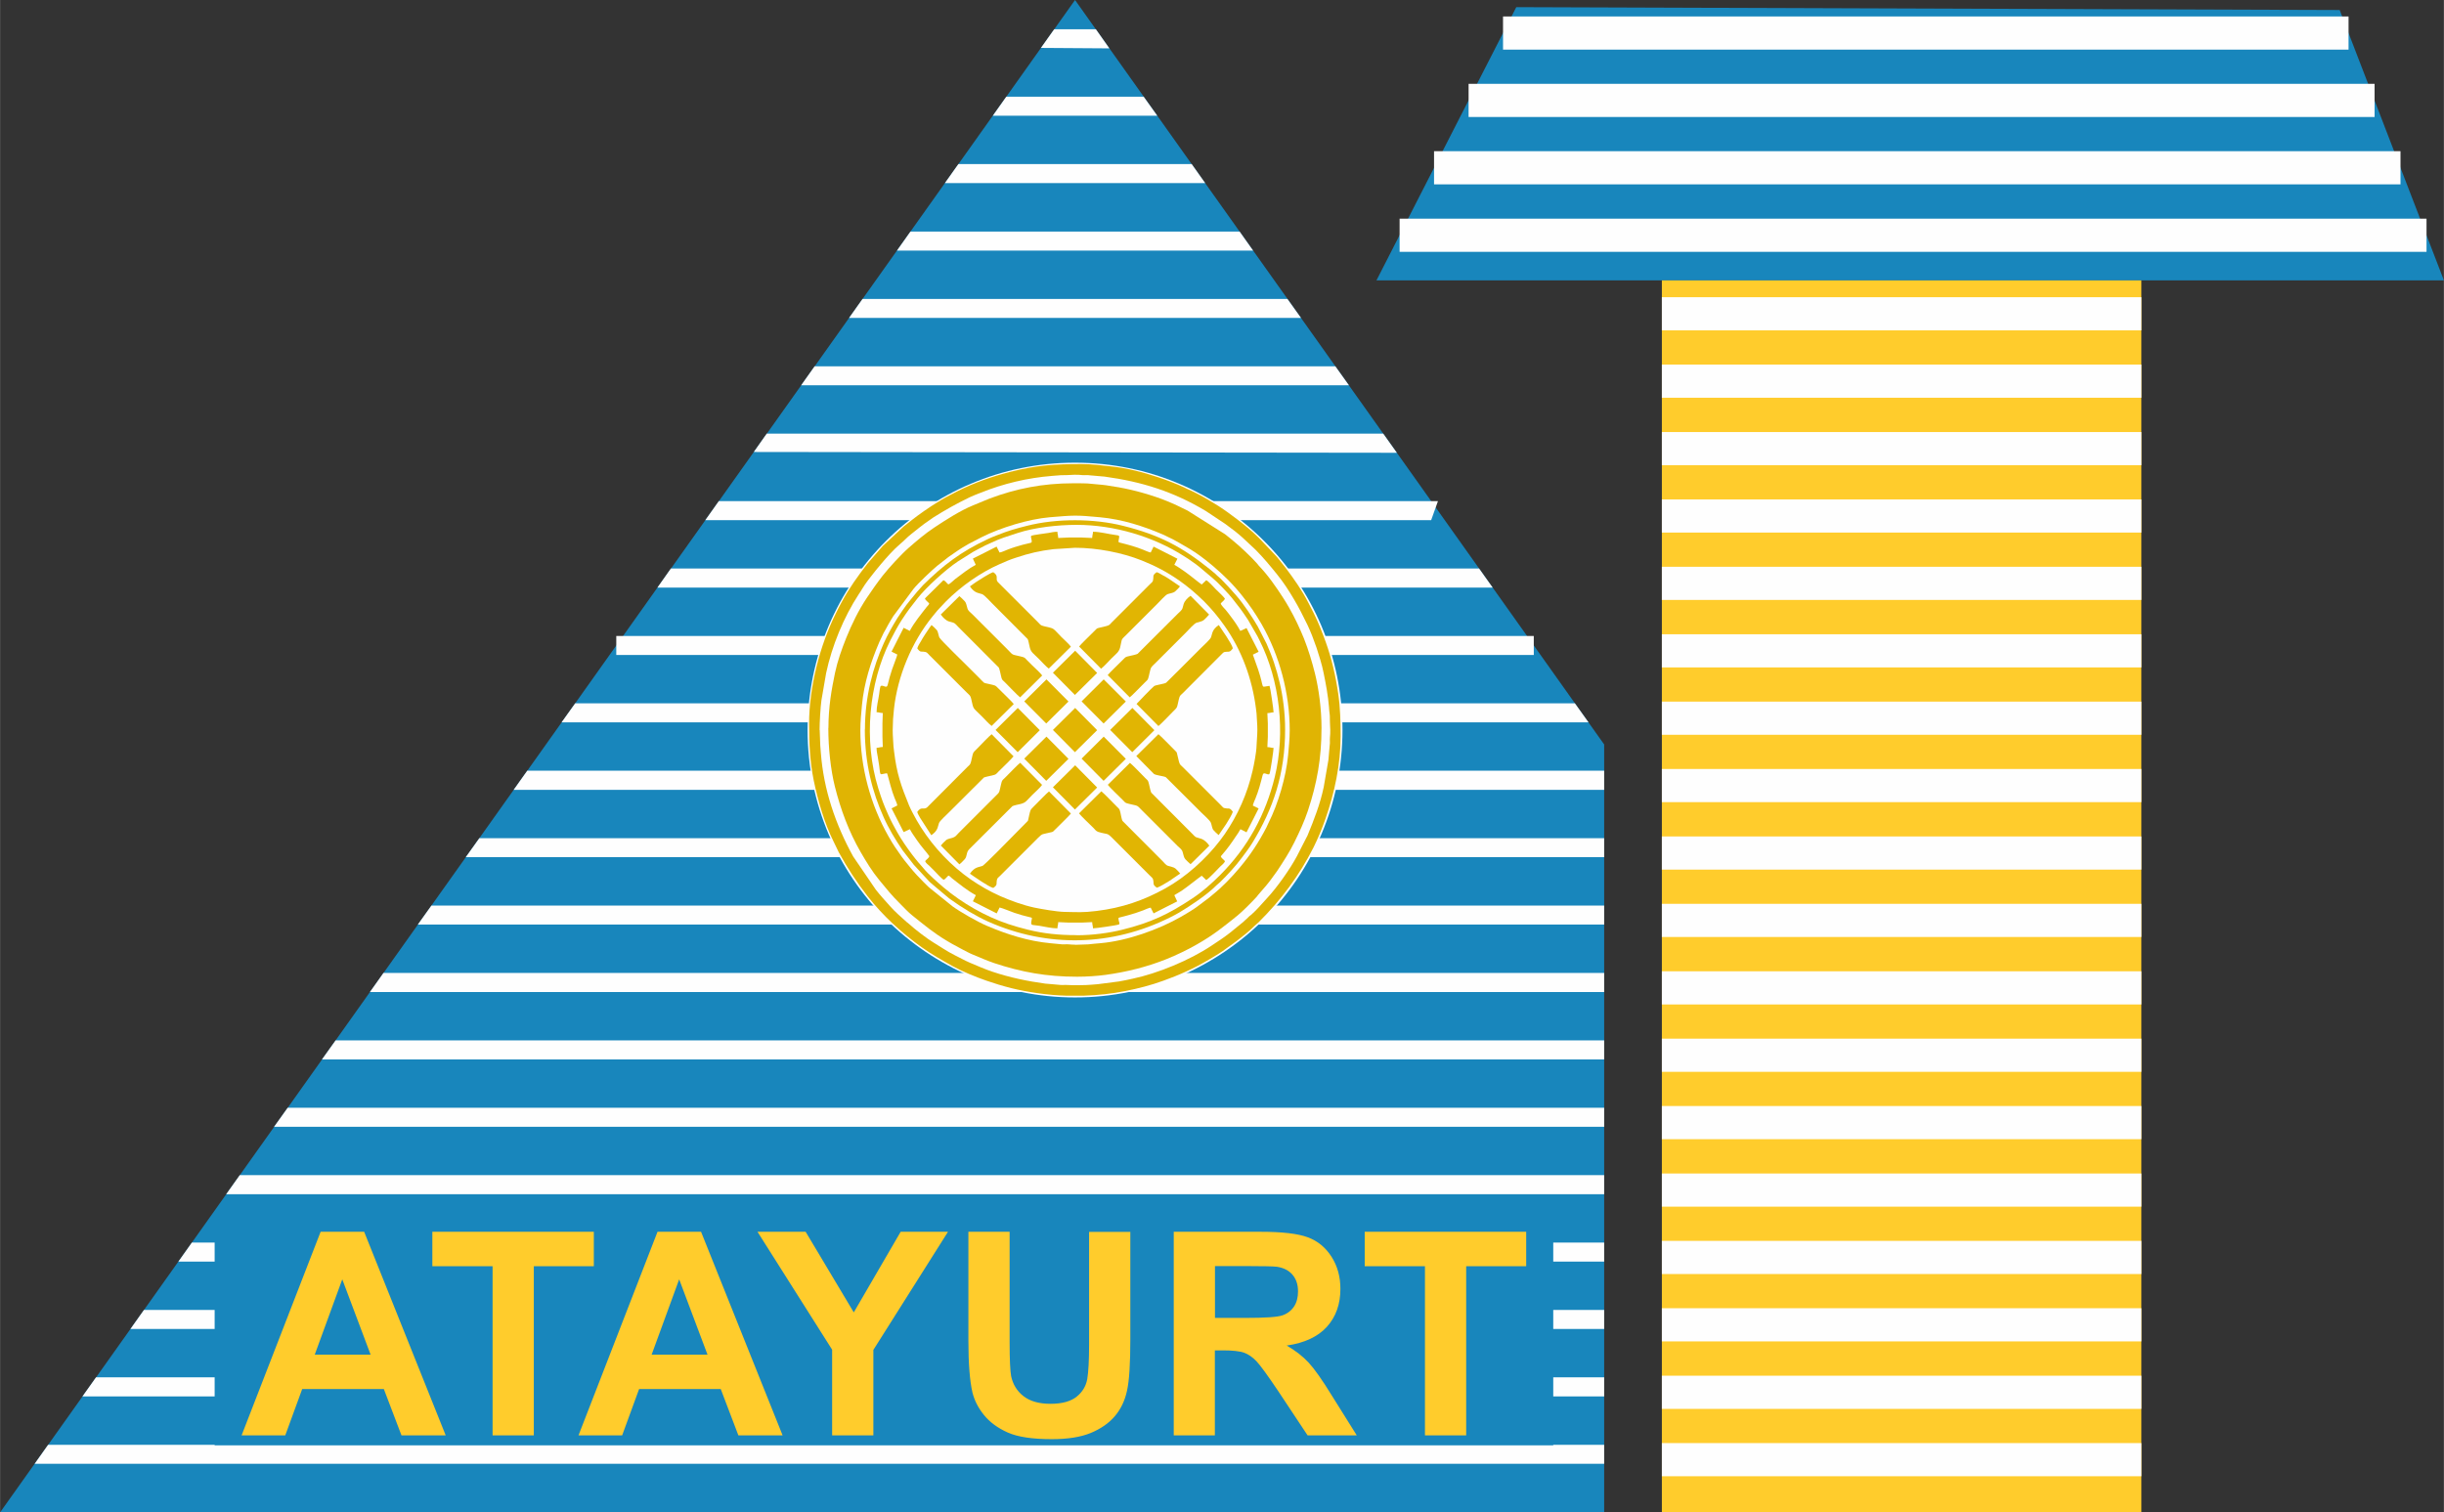 <?xml version="1.0" encoding="UTF-8"?> <!-- Creator: CorelDRAW --> <svg xmlns="http://www.w3.org/2000/svg" xmlns:xlink="http://www.w3.org/1999/xlink" xmlns:xodm="http://www.corel.com/coreldraw/odm/2003" xml:space="preserve" width="11.159mm" height="6.907mm" style="shape-rendering:geometricPrecision; text-rendering:geometricPrecision; image-rendering:optimizeQuality; fill-rule:evenodd; clip-rule:evenodd" viewBox="0 0 212.18 131.34"><rect x="0" y="0" width="212.18" height="131.34" fill="#333333" stroke="none"/> <defs> <style type="text/css"> <![CDATA[ .str0 {stroke:#FEFEFE;stroke-width:2.88;stroke-miterlimit:22.926} .fil2 {fill:none} .fil5 {fill:#FEFEFE} .fil3 {fill:#FFCC2C} .fil0 {fill:#1886BC} .fil6 {fill:#E0B403} .fil7 {fill:#E1B503} .fil1 {fill:#FEFEFE;fill-rule:nonzero} .fil4 {fill:#FFCC2C;fill-rule:nonzero} ]]> </style> </defs> <g id="Слой_x0020_1">  <g id="_1890768034720"> <polygon class="fil0" points="139.27,64.65 139.27,131.34 93.33,131.34 -0,131.34 46.67,65.67 93.33,0 "></polygon> <polygon class="fil1" points="91.52,2.54 95.14,2.54 96.31,4.2 90.37,4.16 "></polygon> <polygon class="fil1" points="87.36,8.4 99.29,8.4 100.47,10.05 86.19,10.05 "></polygon> <polygon class="fil1" points="83.2,14.25 103.46,14.25 104.63,15.9 82.03,15.9 "></polygon> <polygon class="fil1" points="79.04,20.11 107.62,20.11 108.79,21.76 77.87,21.76 "></polygon> <polygon class="fil1" points="74.88,25.96 111.77,25.96 112.95,27.61 73.71,27.61 "></polygon> <polygon class="fil1" points="70.72,31.81 115.93,31.81 117.11,33.46 69.55,33.46 "></polygon> <polygon class="fil1" points="66.56,37.66 120.09,37.66 121.27,39.32 65.44,39.25 "></polygon> <polygon class="fil1" points="62.4,43.52 124.84,43.52 124.25,45.17 61.23,45.17 "></polygon> <polygon class="fil1" points="58.24,49.37 128.41,49.37 129.59,51.03 57.07,51.03 "></polygon> <polygon class="fil1" points="53.5,55.23 133.16,55.23 133.16,56.88 53.5,56.88 "></polygon> <polygon class="fil1" points="49.93,61.08 136.73,61.08 137.91,62.73 48.75,62.73 "></polygon> <polygon class="fil1" points="45.77,66.93 139.27,66.93 139.27,68.59 44.59,68.59 "></polygon> <polygon class="fil1" points="41.61,72.79 139.27,72.79 139.27,74.44 40.43,74.44 "></polygon> <polygon class="fil1" points="37.45,78.64 139.27,78.64 139.27,80.29 36.27,80.29 "></polygon> <polygon class="fil1" points="33.29,84.49 139.27,84.49 139.27,86.15 32.11,86.15 "></polygon> <polygon class="fil1" points="29.13,90.35 139.27,90.35 139.27,92 27.95,92 "></polygon> <polygon class="fil1" points="24.97,96.2 139.27,96.2 139.27,97.85 23.79,97.85 "></polygon> <polygon class="fil1" points="20.81,102.05 139.27,102.05 139.27,103.71 19.63,103.71 "></polygon> <polygon class="fil1" points="16.65,107.91 139.27,107.91 139.27,109.56 15.48,109.56 "></polygon> <polygon class="fil1" points="12.49,113.76 139.27,113.76 139.27,115.41 11.32,115.41 "></polygon> <polygon class="fil1" points="8.33,119.61 139.27,119.61 139.27,121.27 7.15,121.27 "></polygon> <polygon class="fil1" points="4.17,125.47 139.27,125.47 139.27,127.12 3,127.12 "></polygon> <polygon class="fil0" points="131.64,0.62 203.13,0.87 212.18,24.35 119.5,24.35 "></polygon> <line class="fil2 str0" x1="130.49" y1="2.87" x2="203.9" y2="2.87"></line> <line class="fil2 str0" x1="127.5" y1="8.72" x2="206.16" y2="8.72"></line> <line class="fil2 str0" x1="124.5" y1="14.57" x2="208.41" y2="14.57"></line> <line class="fil2 str0" x1="121.51" y1="20.43" x2="210.67" y2="20.43"></line> <polygon class="fil3" points="144.28,131.34 185.91,131.34 185.91,24.35 144.28,24.35 "></polygon> <line class="fil2 str0" x1="144.28" y1="27.25" x2="185.91" y2="27.25"></line> <line class="fil2 str0" x1="144.28" y1="33.1" x2="185.91" y2="33.1"></line> <line class="fil2 str0" x1="144.28" y1="38.96" x2="185.91" y2="38.96"></line> <line class="fil2 str0" x1="144.28" y1="44.81" x2="185.91" y2="44.81"></line> <line class="fil2 str0" x1="144.28" y1="50.66" x2="185.91" y2="50.66"></line> <line class="fil2 str0" x1="144.28" y1="56.52" x2="185.91" y2="56.52"></line> <line class="fil2 str0" x1="144.28" y1="62.37" x2="185.91" y2="62.37"></line> <line class="fil2 str0" x1="144.28" y1="68.22" x2="185.91" y2="68.22"></line> <line class="fil2 str0" x1="144.28" y1="74.08" x2="185.91" y2="74.08"></line> <line class="fil2 str0" x1="144.28" y1="79.93" x2="185.91" y2="79.93"></line> <line class="fil2 str0" x1="144.28" y1="85.79" x2="185.91" y2="85.79"></line> <line class="fil2 str0" x1="144.28" y1="91.64" x2="185.91" y2="91.64"></line> <line class="fil2 str0" x1="144.28" y1="97.49" x2="185.91" y2="97.49"></line> <line class="fil2 str0" x1="144.28" y1="103.35" x2="185.91" y2="103.35"></line> <line class="fil2 str0" x1="144.28" y1="109.2" x2="185.91" y2="109.2"></line> <line class="fil2 str0" x1="144.28" y1="115.05" x2="185.91" y2="115.05"></line> <line class="fil2 str0" x1="144.28" y1="120.91" x2="185.91" y2="120.91"></line> <line class="fil2 str0" x1="144.28" y1="126.76" x2="185.91" y2="126.76"></line> <polygon class="fil0" points="18.63,125.51 134.85,125.51 134.85,106.43 18.63,106.43 "></polygon> <path class="fil4" d="M38.71 124.65l-3.86 0 -1.53 -4.02 -7.09 0 -1.47 4.02 -3.79 0 6.86 -17.68 3.78 0 7.08 17.68zm-6.54 -7.01l-2.46 -6.54 -2.39 6.54 4.84 0zm10.59 7.01l0 -14.69 -5.23 0 0 -2.99 14.02 0 0 2.99 -5.21 0 0 14.69 -3.58 0zm25.2 0l-3.86 0 -1.53 -4.02 -7.09 0 -1.47 4.02 -3.79 0 6.86 -17.68 3.78 0 7.08 17.68zm-6.54 -7.01l-2.46 -6.54 -2.39 6.54 4.84 0zm10.82 7.01l0 -7.44 -6.48 -10.24 4.18 0 4.18 7 4.07 -7 4.11 0 -6.48 10.26 0 7.42 -3.58 0zm11.83 -17.68l3.58 0 0 9.58c0,1.52 0.05,2.51 0.13,2.95 0.15,0.72 0.51,1.31 1.08,1.75 0.57,0.44 1.35,0.66 2.34,0.66 1,0 1.76,-0.21 2.27,-0.62 0.51,-0.41 0.81,-0.92 0.92,-1.53 0.1,-0.6 0.16,-1.6 0.16,-3l0 -9.78 3.58 0 0 9.3c0,2.12 -0.09,3.62 -0.29,4.5 -0.19,0.88 -0.55,1.62 -1.07,2.22 -0.51,0.6 -1.21,1.08 -2.07,1.44 -0.87,0.36 -2,0.54 -3.39,0.54 -1.68,0 -2.96,-0.19 -3.83,-0.58 -0.87,-0.39 -1.56,-0.9 -2.06,-1.52 -0.51,-0.63 -0.83,-1.28 -1,-1.96 -0.23,-1.01 -0.35,-2.51 -0.35,-4.49l0 -9.44zm17.83 17.68l0 -17.68 7.52 0c1.89,0 3.26,0.16 4.12,0.48 0.86,0.32 1.54,0.88 2.06,1.69 0.52,0.82 0.77,1.74 0.77,2.79 0,1.33 -0.39,2.42 -1.17,3.29 -0.78,0.86 -1.94,1.41 -3.49,1.63 0.77,0.45 1.4,0.94 1.9,1.48 0.5,0.54 1.18,1.5 2.02,2.87l2.16 3.45 -4.27 0 -2.56 -3.86c-0.92,-1.37 -1.55,-2.23 -1.89,-2.59 -0.34,-0.35 -0.7,-0.6 -1.07,-0.73 -0.38,-0.13 -0.98,-0.2 -1.81,-0.2l-0.72 0 0 7.38 -3.58 0zm3.58 -10.2l2.64 0c1.71,0 2.78,-0.07 3.21,-0.22 0.42,-0.14 0.76,-0.4 1,-0.75 0.24,-0.35 0.36,-0.8 0.36,-1.33 0,-0.6 -0.16,-1.07 -0.48,-1.45 -0.32,-0.37 -0.76,-0.6 -1.34,-0.69 -0.29,-0.04 -1.16,-0.06 -2.6,-0.06l-2.79 0 0 4.49zm18.23 10.2l0 -14.69 -5.23 0 0 -2.99 14.02 0 0 2.99 -5.21 0 0 14.69 -3.58 0z"></path> <path class="fil5" d="M93.33 40.18c12.82,0 23.22,10.4 23.22,23.22 0,12.82 -10.39,23.22 -23.22,23.22 -12.82,0 -23.22,-10.4 -23.22,-23.22 0,-12.82 10.4,-23.22 23.22,-23.22z"></path> <path class="fil6" d="M93.33 82.04c-0.23,0 -0.36,-0.02 -0.54,-0.03 -0.18,-0.02 -0.39,0.01 -0.57,-0 -0.33,-0.03 -0.73,-0.07 -1.05,-0.1 -1.91,-0.18 -3.76,-0.77 -5.49,-1.51 -0.8,-0.34 -2.26,-1.17 -2.97,-1.68l-1.94 -1.56c-0.23,-0.18 -0.4,-0.38 -0.61,-0.58 -0.4,-0.4 -0.75,-0.77 -1.1,-1.2l-0.52 -0.64c-0.09,-0.12 -0.16,-0.21 -0.25,-0.33 -0.49,-0.7 -0.71,-0.99 -1.15,-1.77 -1.57,-2.75 -2.45,-6.01 -2.45,-9.23 0,-0.74 0.08,-1.49 0.14,-2.17 0.18,-1.93 0.76,-3.74 1.51,-5.49l0.37 -0.78c0.07,-0.13 0.13,-0.22 0.21,-0.37 0.07,-0.15 0.13,-0.23 0.2,-0.37 0.14,-0.26 0.28,-0.47 0.43,-0.72l1.75 -2.36c0.39,-0.49 1.62,-1.65 2.06,-2.01l0.97 -0.76c0.72,-0.5 0.98,-0.7 1.77,-1.15l1.14 -0.59c1.64,-0.82 4.05,-1.56 5.89,-1.72 2.06,-0.17 2.28,-0.2 4.37,-0 1.93,0.18 3.74,0.76 5.49,1.51 0.15,0.06 0.25,0.13 0.39,0.19 0.49,0.2 1.4,0.76 1.86,1.02 0.7,0.41 1.42,0.97 2.04,1.49 0.97,0.82 1.79,1.63 2.59,2.64 0.65,0.82 1.12,1.51 1.65,2.42 1.57,2.73 2.45,6.03 2.45,9.23 0,0.73 -0.08,1.5 -0.14,2.17 -0.18,1.87 -0.86,4.21 -1.7,5.87 -0.06,0.13 -0.12,0.27 -0.18,0.39 -0.67,1.29 -1.38,2.38 -2.33,3.51 -0.71,0.84 -1.47,1.64 -2.33,2.33 -0.11,0.09 -0.2,0.17 -0.31,0.26l-1.01 0.76c-0.37,0.28 -1.01,0.66 -1.41,0.89 -1.97,1.13 -4.71,2.11 -7.03,2.31 -0.33,0.03 -0.73,0.06 -1.05,0.1l-1.15 0.04zm-21.42 -18.82c0,1.74 0.21,3.66 0.57,5.09 0.5,1.99 1.21,3.91 2.24,5.69 0.48,0.83 0.99,1.67 1.6,2.41 0.76,0.92 1.01,1.26 1.88,2.13 0.33,0.33 0.64,0.67 0.99,0.95 1.09,0.87 1.82,1.5 3.06,2.24 0.16,0.1 0.27,0.16 0.43,0.25l0.87 0.47c0.3,0.15 0.59,0.32 0.89,0.44 0.63,0.26 1.23,0.53 1.88,0.75 2.35,0.78 4.53,1.18 7.19,1.18 0.83,0 1.72,-0.06 2.47,-0.16 1.83,-0.25 3.59,-0.69 5.27,-1.36 0.91,-0.37 1.82,-0.8 2.67,-1.29 1.45,-0.83 2.23,-1.47 3.5,-2.49 0.45,-0.36 1.29,-1.21 1.68,-1.64 0.07,-0.08 0.08,-0.1 0.14,-0.18 0.47,-0.53 0.94,-1.07 1.34,-1.65 0.1,-0.13 0.19,-0.25 0.29,-0.4 0.53,-0.8 1.06,-1.61 1.49,-2.48 0.45,-0.91 0.87,-1.81 1.19,-2.77 0.78,-2.35 1.18,-4.53 1.18,-7.19 0,-1.65 -0.24,-3.41 -0.57,-4.73 -0.26,-1.03 -0.56,-2.03 -0.95,-3.02 -0.37,-0.91 -0.8,-1.82 -1.29,-2.68 -0.17,-0.29 -0.32,-0.56 -0.5,-0.83 -0.64,-0.99 -1.33,-1.99 -2.14,-2.83 -0.08,-0.09 -0.09,-0.12 -0.16,-0.2 -0.48,-0.54 -1.49,-1.5 -2.03,-1.93 -0.25,-0.2 -0.47,-0.4 -0.74,-0.6l-3.25 -2.05c-0.6,-0.3 -1.18,-0.58 -1.8,-0.83 -0.33,-0.13 -0.62,-0.25 -0.97,-0.36 -1.49,-0.5 -2.76,-0.79 -4.32,-1.01 -0.4,-0.06 -0.84,-0.07 -1.21,-0.12 -0.41,-0.06 -1.2,-0.05 -1.65,-0.05 -2.62,0 -4.93,0.46 -7.25,1.33l-1.43 0.59c-1.08,0.44 -2.38,1.27 -3.37,1.93 -0.8,0.53 -1.52,1.15 -2.23,1.77 -0.64,0.56 -1.7,1.72 -2.23,2.39 -0.49,0.63 -0.94,1.27 -1.38,1.93 -0.73,1.09 -1.31,2.29 -1.8,3.5 -0.39,0.98 -0.75,1.99 -0.97,3.03 -0.15,0.73 -0.3,1.5 -0.4,2.26 -0.1,0.75 -0.17,1.64 -0.17,2.5z"></path> <path class="fil6" d="M71.15 63.4c0,-0.65 0.08,-1.99 0.16,-2.58l0.41 -2.37c0.5,-2.35 1.52,-4.84 2.84,-6.86 0.1,-0.15 0.18,-0.26 0.27,-0.42 0.33,-0.56 0.77,-1.09 1.17,-1.6l0.47 -0.57c0.49,-0.58 1.12,-1.29 1.69,-1.77 0.32,-0.26 0.59,-0.57 0.91,-0.82 0.52,-0.4 1.02,-0.84 1.57,-1.2 0.15,-0.1 0.26,-0.19 0.4,-0.28 1.07,-0.67 1.96,-1.17 3.13,-1.74 0.32,-0.15 0.63,-0.27 0.97,-0.4 1.96,-0.79 4.06,-1.29 6.18,-1.46 0.16,-0.01 0.45,-0.03 0.63,-0.05 0.22,-0.03 0.45,0 0.67,-0.02 0.38,-0.03 0.95,-0.05 1.34,-0 0.22,0.02 0.45,-0.02 0.67,0.02 0.39,0.05 0.84,0.06 1.26,0.11 3.25,0.44 6,1.31 8.8,2.99l1.67 1.11c0.52,0.38 1.07,0.79 1.55,1.23l1.08 1.01c0.69,0.69 1.3,1.43 1.91,2.19 0.52,0.64 0.98,1.35 1.4,2.06 0.45,0.75 0.82,1.49 1.21,2.29 0.3,0.63 0.56,1.32 0.79,1.99 0.22,0.67 0.46,1.42 0.61,2.17 0.2,0.97 0.39,1.99 0.47,2.99 0.01,0.16 0.03,0.45 0.06,0.63 0.03,0.22 -0,0.45 0.02,0.67 0.03,0.38 0.05,0.95 0,1.34 -0.02,0.22 0.02,0.45 -0.02,0.67 -0.05,0.39 -0.06,0.84 -0.11,1.26l-0.41 2.37c-0.31,1.47 -0.83,2.8 -1.39,4.16 -0.04,0.1 -0.06,0.13 -0.11,0.22l-0.83 1.62c-0.57,1.08 -1.75,2.75 -2.59,3.64 -0.45,0.48 -0.86,0.99 -1.35,1.42 -0.08,0.07 -0.1,0.07 -0.18,0.14 -0.07,0.06 -0.11,0.11 -0.18,0.18 -0.13,0.13 -0.23,0.19 -0.36,0.33l-1.13 0.92c-0.52,0.41 -1.08,0.78 -1.63,1.14 -1.87,1.25 -4.66,2.41 -6.87,2.87 -0.37,0.08 -0.73,0.16 -1.14,0.23l-1.85 0.24c-0.16,0.01 -0.46,0.03 -0.63,0.05 -0.29,0.04 -1.66,0.05 -2.01,0.02 -0.22,-0.02 -0.45,0.02 -0.67,-0.01 -0.39,-0.05 -0.84,-0.06 -1.26,-0.11 -1.54,-0.21 -3.08,-0.53 -4.54,-1.02 -0.7,-0.23 -1.32,-0.51 -1.99,-0.79 -0.47,-0.2 -0.91,-0.46 -1.37,-0.68 -0.6,-0.3 -1.16,-0.69 -1.74,-1.04 -0.59,-0.35 -1.67,-1.18 -2.18,-1.65 -0.08,-0.08 -0.12,-0.09 -0.2,-0.16 -0.48,-0.44 -0.99,-0.86 -1.42,-1.35 -0.43,-0.49 -0.87,-0.95 -1.27,-1.47l-1.97 -2.89c-1.53,-2.78 -2.56,-5.79 -2.8,-8.99 -0.01,-0.16 -0.03,-0.45 -0.05,-0.63l-0.05 -1.36zm22.92 23.07l-1.43 0c-0.85,-0.02 -1.69,-0.1 -2.49,-0.21 -0.85,-0.12 -1.58,-0.26 -2.36,-0.45 -0.79,-0.2 -1.44,-0.4 -2.16,-0.65 -0.9,-0.31 -2.1,-0.8 -2.95,-1.27 -0.89,-0.5 -1.8,-1.02 -2.62,-1.6 -1.77,-1.26 -3.4,-2.75 -4.74,-4.46 -0.94,-1.2 -1.77,-2.47 -2.5,-3.81l-0.46 -0.95c-0.79,-1.58 -1.36,-3.56 -1.72,-5.31 -0.33,-1.63 -0.4,-3.19 -0.4,-4.9 0,-3.2 0.93,-6.81 2.34,-9.63 0.08,-0.15 0.14,-0.29 0.23,-0.46l0.25 -0.47c0.64,-1.2 1.43,-2.3 2.26,-3.37l1.31 -1.51 1.81 -1.69c1.06,-0.84 1.37,-1.08 2.43,-1.79 0.29,-0.19 0.58,-0.36 0.87,-0.54 0.14,-0.09 0.3,-0.17 0.46,-0.26l0.92 -0.48c1.45,-0.73 2.92,-1.26 4.62,-1.69 2.27,-0.57 3.83,-0.67 6.18,-0.67 0.9,0 1.73,0.12 2.6,0.21 1.36,0.15 2.72,0.5 4.01,0.93 0.78,0.26 1.54,0.55 2.28,0.89 0.09,0.04 0.13,0.07 0.22,0.11 1.16,0.5 2.56,1.33 3.57,2.06 0.28,0.21 0.54,0.39 0.81,0.6 0.58,0.44 1.37,1.09 1.9,1.63l1.37 1.44c0.23,0.23 0.43,0.51 0.64,0.77 0.11,0.14 0.2,0.24 0.3,0.38 0.71,0.95 1.41,1.93 1.95,2.99l0.48 0.93c0.4,0.8 0.72,1.62 1.03,2.47 0.53,1.47 0.87,2.95 1.1,4.53 0.17,1.16 0.21,2.45 0.21,3.69 0,2.45 -0.53,4.92 -1.31,7.16 -0.31,0.89 -0.64,1.68 -1.04,2.49 -1.22,2.43 -2.83,4.59 -4.76,6.5l-0.38 0.34c-0.44,0.45 -1.03,0.91 -1.53,1.29l-1.23 0.89c-0.71,0.47 -1.45,0.9 -2.2,1.3 -0.32,0.17 -0.61,0.3 -0.95,0.46 -0.65,0.3 -1.33,0.57 -2,0.81 -1.07,0.39 -2.2,0.68 -3.32,0.9 -1.14,0.23 -2.37,0.36 -3.62,0.4z"></path> <path class="fil6" d="M77.5 63.4c0,-0.35 0.03,-0.58 0.03,-0.94l0.08 -0.89c0.31,-2.85 1.54,-5.81 3.35,-8.04 0.08,-0.1 0.15,-0.17 0.23,-0.28 0.16,-0.21 0.28,-0.33 0.46,-0.52l0.49 -0.52c1.29,-1.29 2.97,-2.49 4.67,-3.23 0.55,-0.24 0.83,-0.37 1.42,-0.56 1.1,-0.37 2.06,-0.59 3.23,-0.73l1.87 -0.12c1.89,0 4.06,0.41 5.79,1.1 1.22,0.49 2.17,0.99 3.24,1.73 0.72,0.5 1.52,1.18 2.16,1.81 0.66,0.66 1.25,1.37 1.79,2.14 1.49,2.1 2.41,4.63 2.73,7.19 0.02,0.15 0.04,0.3 0.05,0.42 0.02,0.51 0.07,0.89 0.07,1.44 0,0.48 -0.06,1 -0.07,1.37 -0.01,0.55 -0.22,1.63 -0.34,2.15 -0.46,2.01 -1.29,3.87 -2.42,5.51 -0.14,0.2 -0.27,0.38 -0.41,0.56 -1.24,1.62 -2.98,3.18 -4.75,4.16 -1.91,1.06 -3.77,1.69 -5.97,1.96 -1.22,0.15 -1.63,0.1 -2.8,0.08 -0.64,-0.01 -2.01,-0.25 -2.59,-0.37 -0.99,-0.21 -2.06,-0.6 -2.97,-1 -0.92,-0.41 -1.74,-0.88 -2.54,-1.43 -1.72,-1.19 -3.22,-2.78 -4.34,-4.53l-0.38 -0.63c-0.22,-0.4 -0.5,-0.9 -0.67,-1.31 -0.7,-1.72 -1.06,-2.75 -1.29,-4.66 -0.02,-0.15 -0.04,-0.3 -0.05,-0.42 -0.02,-0.51 -0.07,-0.89 -0.07,-1.44zm9.27 -15.43l-0.25 -0.5c-0.68,0.36 -1.37,0.68 -2.06,1.04l0.25 0.54c-0.64,0.34 -1.21,0.81 -1.79,1.24 -0.16,0.12 -0.42,0.41 -0.59,0.46 -0.15,-0.1 -0.24,-0.31 -0.43,-0.36l-1.6 1.58c0.06,0.2 0.27,0.29 0.37,0.44 -0.03,0.13 -0.14,0.19 -0.21,0.29 -0.52,0.67 -1.08,1.34 -1.48,2.09l-0.53 -0.27c-0.37,0.69 -0.69,1.39 -1.05,2.07l0.5 0.25c-0.01,0.14 -0.38,1.05 -0.45,1.28 -0.16,0.47 -0.27,0.87 -0.39,1.37 -0.08,0.34 -0.38,-0.03 -0.59,0.08 -0.08,0.04 -0.13,0.62 -0.15,0.73 -0.07,0.51 -0.22,1.02 -0.22,1.55 0.19,0 0.34,0.07 0.54,0.07 0,0.35 -0.03,0.55 -0.03,0.9l0 1.15c0,0.35 0.03,0.56 0.03,0.9 -0.2,0 -0.35,0.07 -0.54,0.07 0,0.3 0.06,0.53 0.1,0.77 0.04,0.27 0.08,0.49 0.12,0.75 0.12,0.89 0.03,0.81 0.45,0.73 0.23,-0.04 0.24,-0.08 0.28,0.08 0.19,0.67 0.35,1.37 0.61,2.02 0.06,0.15 0.23,0.52 0.24,0.66l-0.5 0.25c0.36,0.68 0.69,1.38 1.05,2.06l0.54 -0.25c0.17,0.33 0.39,0.62 0.59,0.92 0.35,0.53 0.93,1.16 1.1,1.42 -0.05,0.19 -0.26,0.28 -0.36,0.43 0.04,0.16 0.25,0.31 0.37,0.42 0.14,0.14 0.25,0.26 0.4,0.4 0.2,0.2 0.62,0.67 0.82,0.8 0.19,-0.05 0.28,-0.26 0.43,-0.36 0.13,0.04 0.19,0.14 0.29,0.22 0.67,0.52 1.34,1.08 2.09,1.48l-0.26 0.53c0.69,0.37 1.39,0.69 2.07,1.05l0.25 -0.51c0.14,0.01 1.05,0.38 1.28,0.46 0.47,0.16 0.87,0.27 1.38,0.39 0.18,0.04 0.16,0.04 0.12,0.23 -0.1,0.55 -0.03,0.39 0.69,0.51 0.47,0.08 1.07,0.22 1.55,0.22 0,-0.19 0.07,-0.33 0.07,-0.54 0.34,0 0.55,0.04 0.9,0.04l1.15 0c0.35,0 0.56,-0.04 0.9,-0.04 0,0.21 0.07,0.35 0.07,0.54 0.23,0 2.14,-0.27 2.25,-0.34 0.1,-0.06 0.02,-0.16 -0.01,-0.32 -0.04,-0.24 -0.07,-0.25 0.09,-0.29 0.22,-0.06 0.46,-0.11 0.69,-0.18 0.44,-0.12 0.89,-0.26 1.33,-0.43 0.15,-0.06 0.52,-0.23 0.66,-0.24l0.25 0.5c0.67,-0.36 1.37,-0.68 2.05,-1.04l-0.25 -0.54 0.63 -0.38c0.4,-0.26 1.65,-1.26 1.75,-1.31l0.39 0.37c0.18,-0.06 1.04,-0.99 1.24,-1.19 0.12,-0.12 0.34,-0.28 0.39,-0.44 -0.1,-0.15 -0.31,-0.24 -0.36,-0.43l0.46 -0.55c0.38,-0.47 0.71,-0.98 1.05,-1.48 0.08,-0.12 0.12,-0.19 0.19,-0.32l0.53 0.27c0.37,-0.69 0.69,-1.39 1.05,-2.07l-0.5 -0.25c0.01,-0.14 0.17,-0.48 0.23,-0.63 0.27,-0.66 0.44,-1.31 0.62,-2.02 0.08,-0.34 0.39,0.02 0.58,-0.08 0.08,-0.04 0.37,-2.12 0.37,-2.28 -0.19,-0 -0.34,-0.07 -0.54,-0.07 0,-0.34 0.04,-0.55 0.04,-0.9l0 -1.15c0,-0.35 -0.04,-0.56 -0.04,-0.9 0.21,0 0.35,-0.07 0.54,-0.07 0,-0.22 -0.29,-2.17 -0.34,-2.25 -0.05,-0.08 0.02,-0.05 -0.13,-0.03 -0.7,0.09 -0.3,0.27 -0.87,-1.43l-0.46 -1.3 0.5 -0.25c-0.36,-0.68 -0.69,-1.38 -1.05,-2.06l-0.54 0.25c-0.22,-0.42 -0.51,-0.84 -0.8,-1.22 -0.15,-0.2 -0.28,-0.38 -0.44,-0.57 -0.12,-0.14 -0.42,-0.43 -0.46,-0.59 0.1,-0.15 0.31,-0.24 0.36,-0.43 -0.13,-0.19 -0.59,-0.61 -0.78,-0.8 -0.16,-0.16 -0.67,-0.74 -0.84,-0.79l-0.39 0.37c-0.17,-0.1 -1.1,-0.87 -1.44,-1.1 -0.31,-0.21 -0.6,-0.43 -0.94,-0.61l0.27 -0.53c-0.69,-0.37 -1.39,-0.69 -2.07,-1.05l-0.25 0.51c-0.14,-0.01 -0.48,-0.17 -0.63,-0.23 -0.66,-0.27 -1.3,-0.44 -2.02,-0.62 -0.18,-0.05 -0.15,-0.04 -0.13,-0.23 0.06,-0.38 0.13,-0.39 -0.28,-0.44 -0.63,-0.08 -1.32,-0.28 -1.95,-0.28 -0,0.19 -0.07,0.33 -0.07,0.54 -0.35,0 -0.55,-0.04 -0.9,-0.04l-1.15 0c-0.35,0 -0.56,0.04 -0.9,0.04 0,-0.21 -0.07,-0.35 -0.07,-0.54 -0.3,0 -0.53,0.06 -0.77,0.1 -0.2,0.03 -1.4,0.19 -1.48,0.24 -0.09,0.06 -0.03,0.14 0,0.33 0.07,0.38 0.02,0.24 -0.77,0.46 -0.44,0.12 -0.9,0.26 -1.33,0.43 -0.15,0.06 -0.52,0.23 -0.66,0.24z"></path> <path class="fil6" d="M93.47 81.21c-1.58,0 -2.88,-0.14 -4.22,-0.47 -0.6,-0.15 -1.14,-0.3 -1.71,-0.49 -2.01,-0.67 -4.02,-1.83 -5.62,-3.18 -0.44,-0.37 -1.41,-1.23 -1.7,-1.61l-0.52 -0.6c-0.16,-0.2 -0.32,-0.38 -0.48,-0.6 -0.48,-0.64 -0.93,-1.28 -1.33,-1.99 -0.28,-0.5 -0.51,-0.92 -0.75,-1.45 -0.44,-0.98 -0.57,-1.34 -0.9,-2.38 -1.28,-4.14 -0.82,-9.1 1.05,-12.82 0.29,-0.57 0.64,-1.23 0.98,-1.76 0.55,-0.84 0.76,-1.11 1.4,-1.92 0.75,-0.95 2.45,-2.49 3.47,-3.17l1.35 -0.85c0.12,-0.07 0.21,-0.12 0.35,-0.19l0.71 -0.37c0.14,-0.07 0.25,-0.11 0.4,-0.18 0.91,-0.44 1.48,-0.59 2.39,-0.89 1.46,-0.48 3.45,-0.71 5.13,-0.71 3.24,0 6.67,1.01 9.37,2.75 0.12,0.08 0.21,0.14 0.33,0.21 0.11,0.07 0.22,0.15 0.34,0.24 0.23,0.15 0.41,0.29 0.62,0.46l1.21 1.02c0.34,0.27 1.35,1.33 1.63,1.69 0.64,0.81 0.81,1.02 1.39,1.9l0.82 1.42c0.07,0.13 0.11,0.23 0.18,0.36 1.75,3.48 2.25,8 1.31,11.85 -0.8,3.29 -2.36,6.13 -4.75,8.52 -0.72,0.72 -1.54,1.45 -2.39,2.01 -2.06,1.37 -3.57,2.1 -6.1,2.73 -1.13,0.28 -2.57,0.48 -3.96,0.48zm-18.39 -17.88c0,3.03 0.67,5.48 1.62,7.61 0.44,1 1.04,1.99 1.65,2.89l0.99 1.28 1.35 1.46c0.12,0.12 0.2,0.16 0.31,0.27l1.39 1.17c0.06,0.05 0.1,0.07 0.17,0.12 0.97,0.7 2.12,1.4 3.22,1.9 5.17,2.3 10.78,2.15 15.82,-0.37 0.27,-0.14 0.5,-0.25 0.75,-0.4 1.01,-0.6 2.46,-1.57 3.27,-2.39 0.12,-0.12 0.2,-0.16 0.31,-0.27 0.67,-0.66 1.31,-1.35 1.87,-2.1 0.34,-0.45 0.64,-0.84 0.94,-1.33 1.79,-2.94 2.83,-5.95 2.83,-9.83 0,-1.43 -0.19,-2.88 -0.47,-4.04 -0.15,-0.62 -0.31,-1.21 -0.5,-1.77 -0.19,-0.57 -0.41,-1.09 -0.64,-1.63l-0.77 -1.5c-0.45,-0.78 -1.25,-1.99 -1.86,-2.68 -0.6,-0.68 -0.72,-0.82 -1.35,-1.46l-0.31 -0.27c-0.1,-0.1 -0.16,-0.17 -0.28,-0.26 -0.13,-0.1 -0.19,-0.17 -0.31,-0.26 -2.46,-1.99 -4.44,-3.02 -7.55,-3.8 -2.56,-0.65 -5.8,-0.66 -8.37,-0.01 -1.02,0.26 -1.6,0.42 -2.58,0.81 -0.28,0.11 -0.54,0.21 -0.81,0.34 -2.36,1.1 -3.9,2.29 -5.63,4l-0.53 0.59c-0.4,0.51 -0.82,0.95 -1.25,1.6 -0.15,0.23 -0.3,0.44 -0.45,0.67 -0.45,0.74 -0.84,1.41 -1.2,2.22 -0.9,2.02 -1.62,4.54 -1.62,7.46z"></path> <path class="fil7" d="M96.17 68.15c0.12,0.18 1.03,1.05 1.3,1.32 0.24,0.24 0.18,0.25 0.56,0.34 0.85,0.21 0.61,0.06 1.16,0.61l3.07 3.07c0.15,0.15 0.34,0.26 0.41,0.49 0.08,0.23 0.09,0.47 0.23,0.63 0.11,0.11 0.35,0.36 0.46,0.44l1.63 -1.61c-0.17,-0.25 -0.42,-0.5 -0.71,-0.6 -0.61,-0.2 -0.37,-0.03 -0.82,-0.48l-3.51 -3.52c-0.06,-0.1 -0.16,-0.57 -0.19,-0.71 -0.1,-0.38 -0.07,-0.31 -0.32,-0.55 -0.27,-0.27 -1.17,-1.21 -1.34,-1.33l-1.92 1.9z"></path> <path class="fil7" d="M81.68 53.37c0.17,0.25 0.43,0.51 0.71,0.6 0.34,0.11 0.4,0.06 0.6,0.26 0.08,0.08 0.13,0.14 0.21,0.22l3.51 3.52c0.06,0.1 0.16,0.57 0.19,0.71 0.09,0.38 0.07,0.31 0.32,0.55 0.27,0.27 1.17,1.21 1.34,1.33l1.92 -1.9c-0.15,-0.21 -0.65,-0.67 -0.87,-0.88 -0.15,-0.15 -0.28,-0.28 -0.43,-0.43 -0.24,-0.24 -0.18,-0.25 -0.56,-0.34 -0.85,-0.21 -0.61,-0.06 -1.15,-0.61l-3.07 -3.07c-0.15,-0.15 -0.34,-0.26 -0.41,-0.49 -0.08,-0.23 -0.09,-0.47 -0.24,-0.63 -0.1,-0.11 -0.35,-0.36 -0.46,-0.44l-1.63 1.61z"></path> <path class="fil7" d="M81.68 73.43l1.61 1.63c0.14,-0.1 0.33,-0.3 0.45,-0.43 0.25,-0.26 0.11,-0.59 0.41,-0.89l3.74 -3.73c0.1,-0.06 0.57,-0.16 0.71,-0.19 0.47,-0.12 0.5,-0.27 1,-0.77 0.21,-0.21 0.74,-0.68 0.87,-0.89l-1.9 -1.92c-0.18,0.12 -1.04,1.03 -1.32,1.3 -0.24,0.24 -0.25,0.18 -0.34,0.56 -0.21,0.85 -0.06,0.61 -0.61,1.16l-3.07 3.07c-0.15,0.15 -0.26,0.33 -0.49,0.41 -0.22,0.08 -0.47,0.09 -0.63,0.24 -0.12,0.1 -0.36,0.35 -0.44,0.46z"></path> <path class="fil7" d="M96.18 58.64l1.9 1.92c0.17,-0.12 1.04,-1.03 1.32,-1.3 0.24,-0.24 0.25,-0.18 0.34,-0.56 0.04,-0.17 0.12,-0.55 0.18,-0.69 0.06,-0.13 0.32,-0.36 0.43,-0.47l2.63 -2.63c0.19,-0.19 0.7,-0.78 0.92,-0.84 0.22,-0.07 0.48,-0.1 0.63,-0.24 0.11,-0.1 0.36,-0.35 0.44,-0.46l-1.61 -1.63c-0.25,0.17 -0.51,0.43 -0.6,0.72 -0.11,0.34 -0.06,0.4 -0.26,0.6 -0.08,0.08 -0.13,0.13 -0.22,0.21l-3.52 3.51c-0.1,0.06 -0.57,0.16 -0.71,0.19 -0.38,0.09 -0.3,0.07 -0.55,0.31 -0.27,0.28 -1.21,1.17 -1.33,1.34z"></path> <path class="fil7" d="M84.21 50.93c0.4,0.59 0.73,0.55 1.06,0.67 0.19,0.07 0.74,0.68 0.91,0.85l3.04 3.05c0.06,0.1 0.14,0.56 0.18,0.72 0.11,0.44 0.31,0.52 0.76,0.97 0.21,0.21 0.68,0.73 0.89,0.87l1.92 -1.9c-0.14,-0.21 -0.61,-0.63 -0.81,-0.83 -0.85,-0.85 -0.52,-0.71 -1.53,-0.95 -0.32,-0.08 -0.29,-0.12 -0.5,-0.33l-3.3 -3.3c-0.07,-0.07 -0.14,-0.13 -0.2,-0.2 -0.26,-0.29 0.13,-0.51 -0.4,-0.86 -0.27,0.06 -1.26,0.7 -1.53,0.88 -0.17,0.11 -0.33,0.24 -0.48,0.34z"></path> <path class="fil7" d="M93.68 70.64c0.12,0.17 0.97,0.99 1.23,1.24 0.14,0.14 0.24,0.31 0.45,0.37 0.81,0.24 0.73,0.05 1.17,0.49l3.3 3.3c0.25,0.25 0.27,0.2 0.31,0.52 0.02,0.18 -0.06,0.29 0.3,0.53 0.2,-0.05 0.85,-0.44 1.05,-0.57 0.09,-0.06 0.15,-0.1 0.24,-0.16l0.73 -0.5c-0.07,-0.1 -0.32,-0.36 -0.42,-0.44 -0.14,-0.12 -0.43,-0.16 -0.64,-0.23 -0.19,-0.06 -0.33,-0.27 -0.46,-0.4l-3.49 -3.5c-0.07,-0.12 -0.14,-0.54 -0.18,-0.72 -0.09,-0.36 -0.09,-0.3 -0.33,-0.54 -0.27,-0.27 -1.15,-1.19 -1.33,-1.31l-1.92 1.9z"></path> <path class="fil7" d="M84.21 75.88c0.43,0.29 1.61,1.13 2.02,1.23 0.35,-0.24 0.28,-0.34 0.29,-0.5 0.03,-0.37 0.08,-0.33 0.29,-0.54l3.3 -3.3c0.43,-0.43 0.35,-0.29 1.16,-0.5 0.16,-0.04 0.14,-0.04 0.25,-0.15 0.3,-0.3 1.34,-1.31 1.45,-1.47l-1.9 -1.92c-0.17,0.12 -1.04,1.03 -1.32,1.3 -0.33,0.34 -0.28,0.26 -0.43,0.9 -0.02,0.07 -0.05,0.28 -0.08,0.35l-1.31 1.33c-0.24,0.24 -2.46,2.52 -2.64,2.59 -0.3,0.12 -0.67,0.06 -1.09,0.68z"></path> <path class="fil7" d="M98.67 61.13l1.9 1.92c0.17,-0.12 0.99,-0.97 1.24,-1.23 0.45,-0.45 0.34,-0.28 0.54,-1.12 0.08,-0.32 0.12,-0.29 0.33,-0.5l3.49 -3.5c0.21,-0.19 0.47,-0.02 0.66,-0.17 0.07,-0.06 0.16,-0.16 0.2,-0.23 -0.1,-0.42 -0.93,-1.58 -1.22,-2.02 -0.59,0.4 -0.55,0.73 -0.67,1.06 -0.07,0.19 -0.68,0.74 -0.85,0.91 -0.59,0.59 -1.16,1.16 -1.75,1.75l-1.3 1.29c-0.18,0.11 -0.89,0.19 -1.04,0.29 -0.17,0.12 -1.5,1.51 -1.52,1.54z"></path> <path class="fil7" d="M98.66 65.67l1.51 1.53c0.15,0.13 0.83,0.19 1.04,0.29l3.07 3.06c0.18,0.18 0.77,0.7 0.84,0.89 0.08,0.18 0.1,0.49 0.22,0.64 0.07,0.09 0.37,0.38 0.46,0.44l0.66 -0.97c0.13,-0.2 0.52,-0.85 0.57,-1.05 -0.24,-0.35 -0.34,-0.28 -0.5,-0.29 -0.37,-0.03 -0.33,-0.08 -0.54,-0.29l-3.3 -3.3c-0.18,-0.18 -0.27,-0.2 -0.34,-0.49 -0.06,-0.24 -0.1,-0.43 -0.16,-0.67 -0.04,-0.16 -0.04,-0.14 -0.15,-0.25 -0.3,-0.3 -1.31,-1.34 -1.47,-1.45l-1.92 1.9z"></path> <path class="fil7" d="M93.69 56.15l1.9 1.92c0.21,-0.15 0.67,-0.65 0.88,-0.87 0.44,-0.44 0.67,-0.56 0.78,-0.99 0.2,-0.83 0.01,-0.56 0.59,-1.14l2.63 -2.63c0.17,-0.17 0.72,-0.78 0.89,-0.84 0.18,-0.07 0.49,-0.1 0.64,-0.22 0.09,-0.07 0.39,-0.37 0.44,-0.46l-0.97 -0.66c-0.17,-0.11 -0.32,-0.2 -0.5,-0.29 -0.17,-0.09 -0.36,-0.23 -0.55,-0.28 -0.35,0.24 -0.28,0.34 -0.29,0.5 -0.03,0.37 -0.08,0.33 -0.29,0.54l-2.49 2.49c-0.28,0.28 -0.53,0.53 -0.81,0.81 -0.18,0.18 -0.2,0.27 -0.49,0.34 -0.24,0.06 -0.43,0.1 -0.67,0.16 -0.16,0.04 -0.14,0.04 -0.25,0.15 -0.08,0.08 -0.13,0.14 -0.22,0.22 -0.26,0.26 -1.12,1.09 -1.23,1.25z"></path> <path class="fil7" d="M79.63 56.3c0.24,0.35 0.34,0.28 0.5,0.29 0.37,0.03 0.33,0.08 0.54,0.29l3.3 3.3c0.18,0.18 0.27,0.2 0.34,0.49 0.24,1.01 0.07,0.68 0.94,1.55 0.2,0.2 0.64,0.69 0.84,0.82l1.92 -1.9c-0.12,-0.18 -1.03,-1.04 -1.3,-1.32 -0.36,-0.36 -0.25,-0.27 -0.9,-0.43 -0.49,-0.12 -0.28,0 -0.79,-0.51 -0.3,-0.3 -0.58,-0.58 -0.88,-0.88 -0.24,-0.24 -2.52,-2.46 -2.59,-2.64 -0.08,-0.18 -0.1,-0.49 -0.22,-0.64 -0.07,-0.09 -0.37,-0.38 -0.46,-0.44 -0.05,0.08 -0.1,0.14 -0.17,0.23 -0.29,0.44 -0.51,0.74 -0.78,1.23 -0.1,0.17 -0.23,0.36 -0.28,0.55z"></path> <path class="fil7" d="M79.63 70.51c0.05,0.19 0.17,0.36 0.26,0.53l0.96 1.49c0.59,-0.4 0.55,-0.73 0.67,-1.06 0.07,-0.18 0.68,-0.74 0.85,-0.91l3.05 -3.04c0.08,-0.04 0.58,-0.15 0.72,-0.18 0.37,-0.09 0.3,-0.09 0.54,-0.33 0.27,-0.27 1.19,-1.15 1.31,-1.33l-1.9 -1.92c-0.17,0.12 -0.99,0.97 -1.24,1.23 -0.45,0.45 -0.34,0.28 -0.54,1.12 -0.08,0.32 -0.12,0.29 -0.33,0.5l-3.49 3.5c-0.29,0.26 -0.5,-0.13 -0.86,0.4z"></path> <polygon class="fil7" points="91.41,63.39 93.32,65.32 95.25,63.41 93.34,61.48 "></polygon> <polygon class="fil7" points="91.41,58.42 93.32,60.35 95.25,58.44 93.34,56.51 "></polygon> <polygon class="fil7" points="86.43,63.39 88.35,65.32 90.27,63.41 88.36,61.48 "></polygon> <polygon class="fil7" points="96.38,63.39 98.3,65.32 100.22,63.41 98.31,61.48 "></polygon> <polygon class="fil7" points="91.41,68.37 93.32,70.3 95.25,68.39 93.34,66.46 "></polygon> <polygon class="fil7" points="88.92,60.91 90.83,62.83 92.76,60.92 90.85,59 "></polygon> <polygon class="fil7" points="93.9,60.91 95.81,62.83 97.74,60.92 95.82,59 "></polygon> <polygon class="fil7" points="88.92,65.88 90.83,67.81 92.76,65.9 90.85,63.97 "></polygon> <polygon class="fil6" points="93.9,65.88 95.81,67.81 97.74,65.9 95.82,63.97 "></polygon> </g> </g> </svg> 
